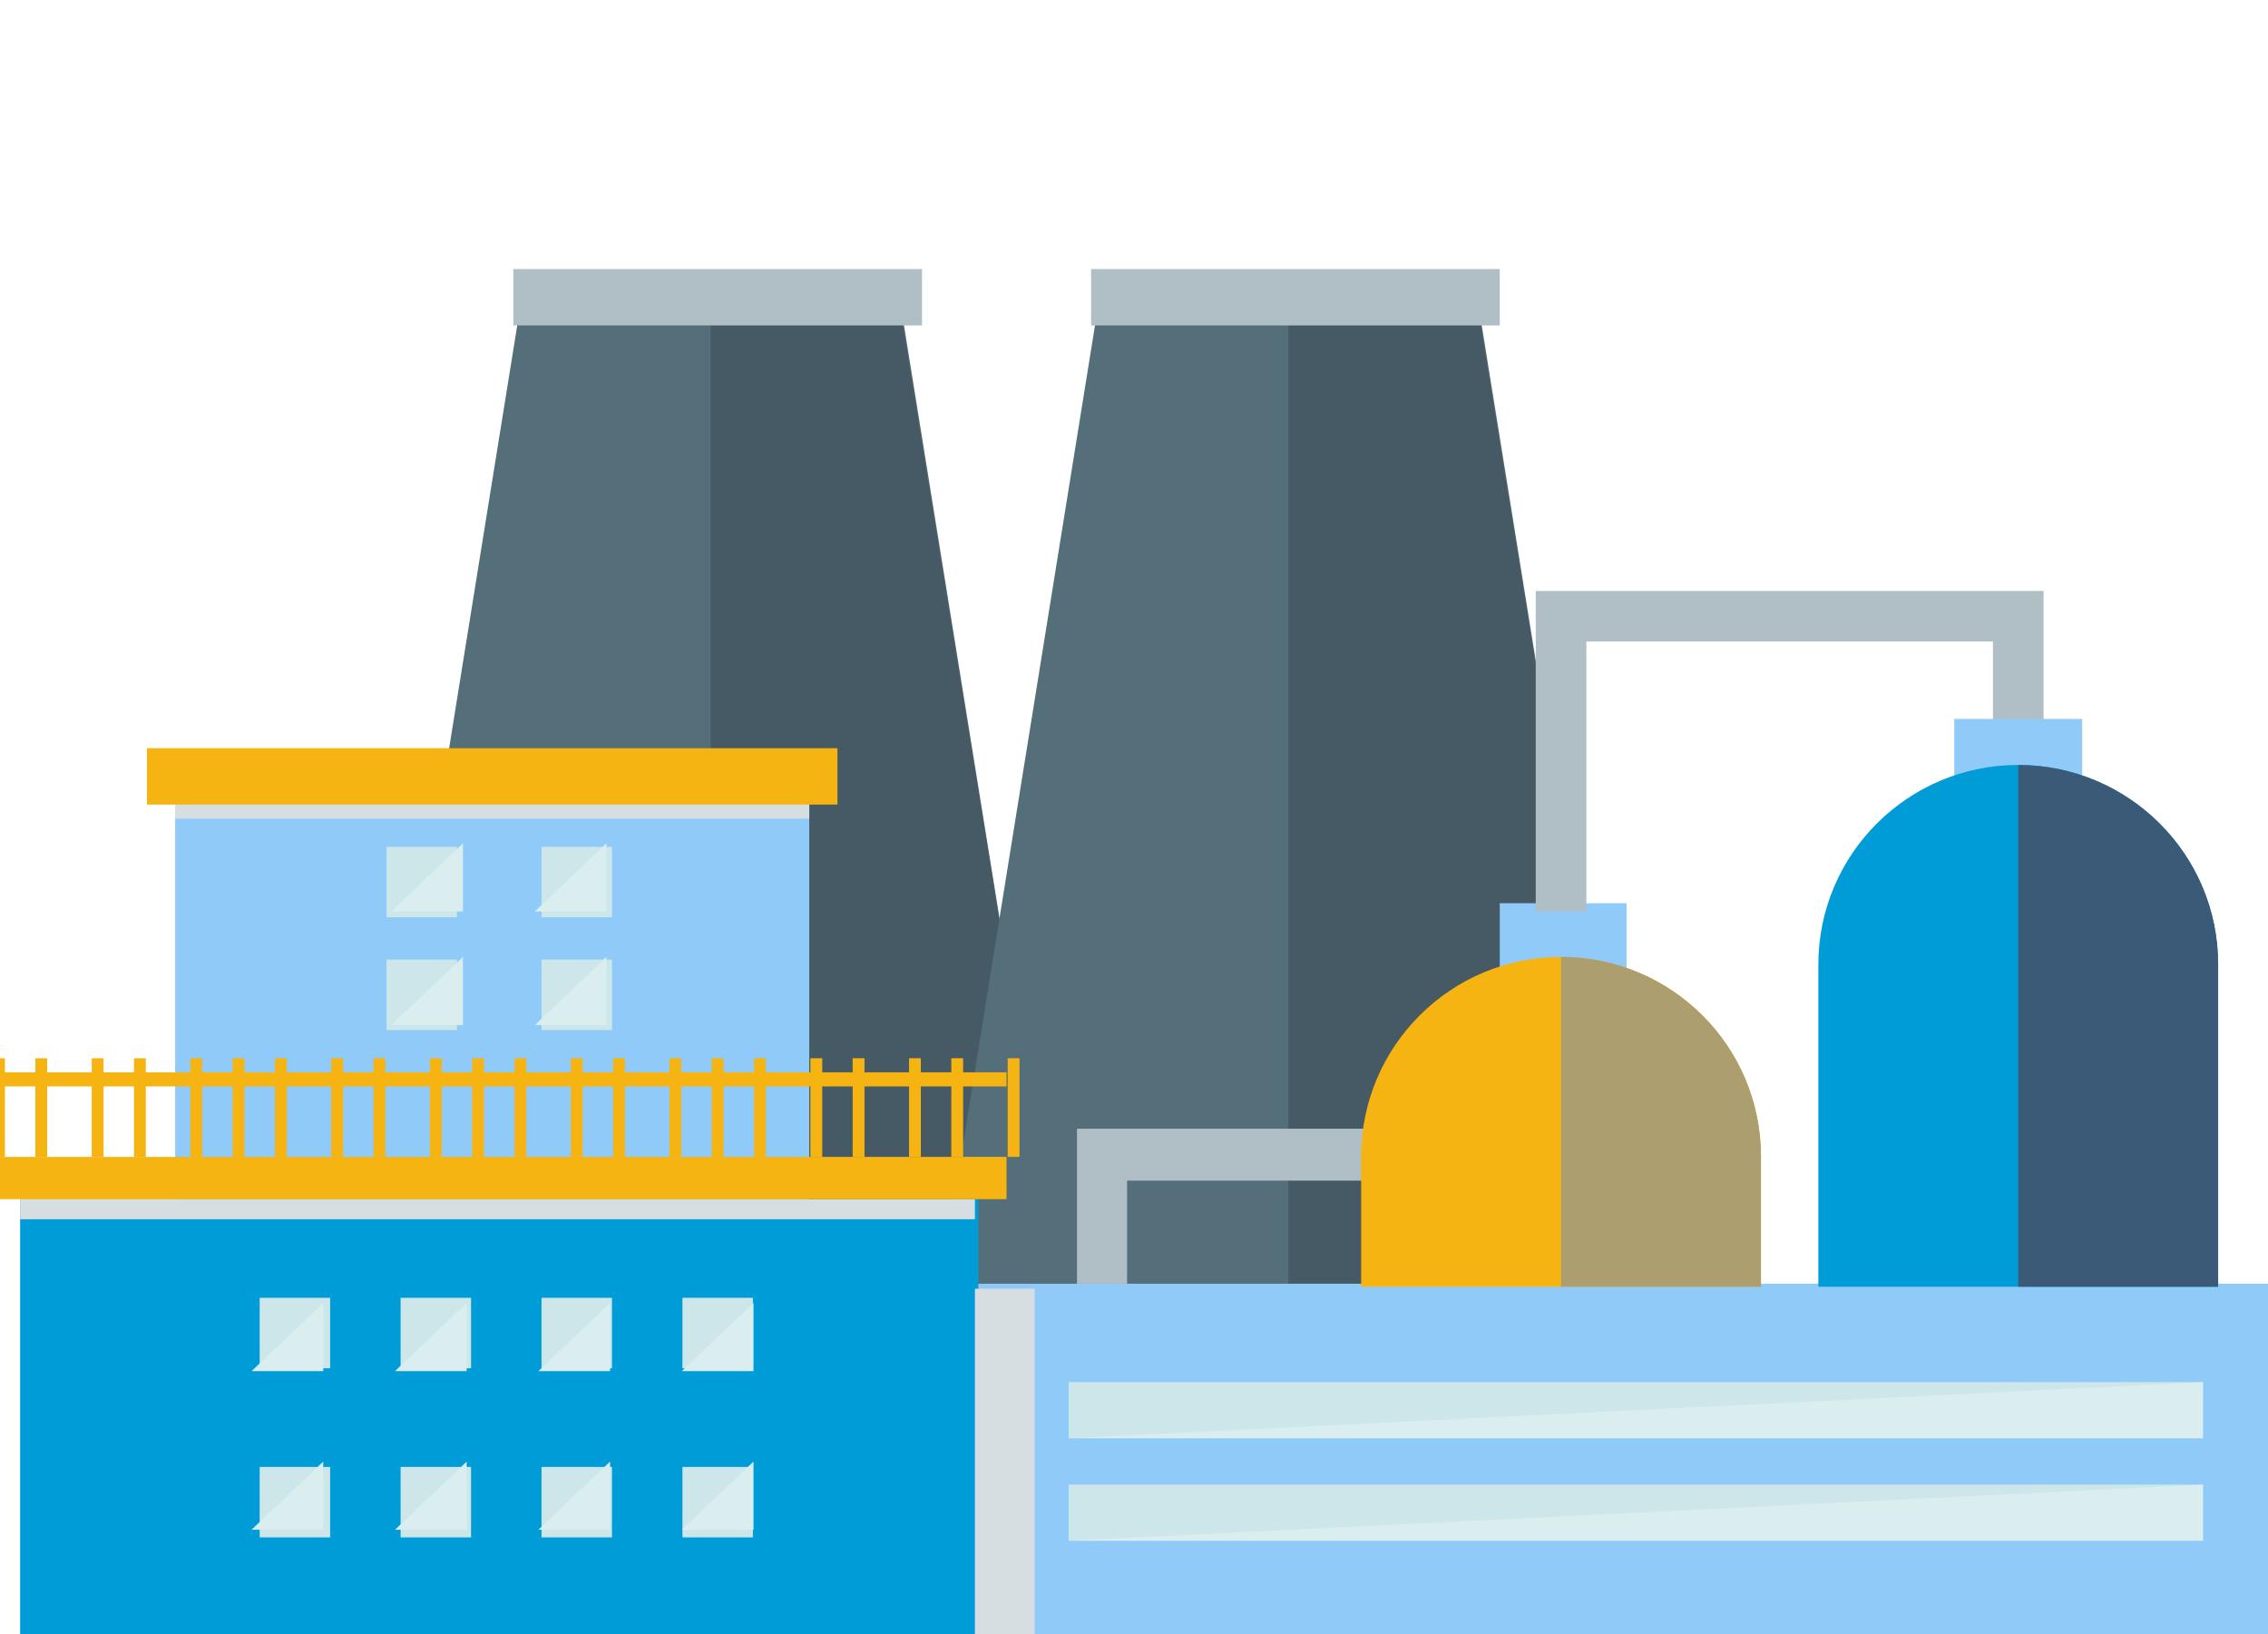 <svg id="eNRM8JwDl2m1" xmlns="http://www.w3.org/2000/svg" xmlns:xlink="http://www.w3.org/1999/xlink" viewBox="0 0 136 98" shape-rendering="geometricPrecision" text-rendering="geometricPrecision"><style><![CDATA[#eNRM8JwDl2m10_to {animation: eNRM8JwDl2m10_to__to 2000ms linear infinite normal forwards}@keyframes eNRM8JwDl2m10_to__to { 0% {transform: translate(77.549px,21.767px)} 30% {transform: translate(77.549px,21.767px)} 80% {transform: translate(77.557px,1.698px)} 100% {transform: translate(77.557px,1.698px)}} #eNRM8JwDl2m10 {animation: eNRM8JwDl2m10_c_o 2000ms linear infinite normal forwards}@keyframes eNRM8JwDl2m10_c_o { 0% {opacity: 1} 30% {opacity: 1} 75% {opacity: 0} 100% {opacity: 0}} #eNRM8JwDl2m11_to {animation: eNRM8JwDl2m11_to__to 2000ms linear infinite normal forwards}@keyframes eNRM8JwDl2m11_to__to { 0% {transform: translate(70.266px,19.463px)} 50% {transform: translate(70.448px,0.403px)} 100% {transform: translate(70.448px,0.403px)}} #eNRM8JwDl2m11 {animation: eNRM8JwDl2m11_c_o 2000ms linear infinite normal forwards}@keyframes eNRM8JwDl2m11_c_o { 0% {opacity: 1} 45% {opacity: 0} 100% {opacity: 0}} #eNRM8JwDl2m12_to {animation: eNRM8JwDl2m12_to__to 2000ms linear infinite normal forwards}@keyframes eNRM8JwDl2m12_to__to { 0% {transform: translate(48.357px,21.438px)} 36% {transform: translate(48.357px,21.438px)} 86% {transform: translate(48.538px,2.378px)} 100% {transform: translate(48.538px,2.378px)}} #eNRM8JwDl2m12 {animation: eNRM8JwDl2m12_c_o 2000ms linear infinite normal forwards}@keyframes eNRM8JwDl2m12_c_o { 0% {opacity: 1} 36% {opacity: 1} 81% {opacity: 0} 100% {opacity: 0}} #eNRM8JwDl2m13_to {animation: eNRM8JwDl2m13_to__to 2000ms linear infinite normal forwards}@keyframes eNRM8JwDl2m13_to__to { 0% {transform: translate(45.678px,21.575px)} 50% {transform: translate(45.86px,2.515px)} 100% {transform: translate(45.86px,2.515px)}} #eNRM8JwDl2m13 {animation: eNRM8JwDl2m13_c_o 2000ms linear infinite normal forwards}@keyframes eNRM8JwDl2m13_c_o { 0% {opacity: 1} 45% {opacity: 0} 100% {opacity: 0}} #eNRM8JwDl2m14_to {animation: eNRM8JwDl2m14_to__to 2000ms linear infinite normal forwards}@keyframes eNRM8JwDl2m14_to__to { 0% {transform: translate(35.192px,21.661px)} 10% {transform: translate(35.192px,21.661px)} 60% {transform: translate(35.115px,2.023px)} 100% {transform: translate(35.115px,2.023px)}} #eNRM8JwDl2m14 {animation: eNRM8JwDl2m14_c_o 2000ms linear infinite normal forwards}@keyframes eNRM8JwDl2m14_c_o { 0% {opacity: 1} 10% {opacity: 1} 55% {opacity: 0} 100% {opacity: 0}} #eNRM8JwDl2m15_to {animation: eNRM8JwDl2m15_to__to 2000ms linear infinite normal forwards}@keyframes eNRM8JwDl2m15_to__to { 0% {transform: translate(84.464px,22.653px)} 50% {transform: translate(84.495px,1.353px)} 100% {transform: translate(84.495px,1.353px)}} #eNRM8JwDl2m15 {animation: eNRM8JwDl2m15_c_o 2000ms linear infinite normal forwards}@keyframes eNRM8JwDl2m15_c_o { 0% {opacity: 1} 45% {opacity: 0} 100% {opacity: 0}}]]></style><defs><rect id="eNRM8JwDl2m2" width="136.43" height="77" rx="0" ry="0" stroke-miterlimit="1"/><rect id="eNRM8JwDl2m3" width="1.98" height="18.83" rx="0" ry="0" stroke-miterlimit="1"/><rect id="eNRM8JwDl2m4" width="136.43" height="77" rx="0" ry="0" stroke-miterlimit="1"/><rect id="eNRM8JwDl2m5" width="27.25" height="14.58" rx="0" ry="0" stroke-miterlimit="1"/><rect id="eNRM8JwDl2m6" width="136.43" height="77" rx="0" ry="0" stroke-miterlimit="1"/><rect id="eNRM8JwDl2m7" width="22.57" height="2.01" rx="0" ry="0" stroke-miterlimit="1"/><polygon id="eNRM8JwDl2m8" points="0,91 163,91 163,0 0,0"/><polygon id="eNRM8JwDl2m9" points="0,97 163,97 163,0 0,0"/></defs><g id="eNRM8JwDl2m10_to" transform="translate(77.549,21.767)"><ellipse id="eNRM8JwDl2m10" rx="2" ry="2" transform="scale(1.547,1.547) translate(0,0)" fill="rgb(176,190,197)" stroke="none" stroke-width="0" stroke-miterlimit="1"/></g><g id="eNRM8JwDl2m11_to" transform="translate(70.266,19.463)"><ellipse id="eNRM8JwDl2m11" rx="2" ry="2" transform="translate(0,0)" fill="rgb(176,190,197)" stroke="none" stroke-width="0" stroke-miterlimit="1"/></g><g id="eNRM8JwDl2m12_to" transform="translate(48.357,21.438)"><ellipse id="eNRM8JwDl2m12" rx="2" ry="2" transform="scale(1.839,1.839) translate(0,0)" fill="rgb(176,190,197)" stroke="none" stroke-width="0" stroke-miterlimit="1"/></g><g id="eNRM8JwDl2m13_to" transform="translate(45.678,21.575)"><ellipse id="eNRM8JwDl2m13" rx="2" ry="2" transform="scale(1.839,1.839) translate(0,0)" fill="rgb(176,190,197)" stroke="none" stroke-width="0" stroke-miterlimit="1"/></g><g id="eNRM8JwDl2m14_to" transform="translate(35.192,21.661)"><ellipse id="eNRM8JwDl2m14" rx="2" ry="2" transform="translate(0,0)" fill="rgb(176,190,197)" stroke="none" stroke-width="0" stroke-miterlimit="1"/></g><g id="eNRM8JwDl2m15_to" transform="translate(84.464,22.653)"><ellipse id="eNRM8JwDl2m15" rx="2" ry="2" transform="translate(0,0)" fill="rgb(176,190,197)" stroke="none" stroke-width="0" stroke-miterlimit="1"/></g><g id="eNRM8JwDl2m16" transform="matrix(0.845 0 0 0.845 -0.483 0.922)"><g id="eNRM8JwDl2m17" transform="matrix(1 0 0 1 -793 0)"><g id="eNRM8JwDl2m18" transform="matrix(1 0 0 1 793 0)"><g id="eNRM8JwDl2m19" transform="matrix(1 0 0 1 0 18)"><polygon id="eNRM8JwDl2m20" points="76,74 26,74 37.599,2 64.401,2" fill="rgb(84,110,122)" fill-rule="evenodd" stroke="none" stroke-width="1"/><polygon id="eNRM8JwDl2m21" points="76,74 51,74 51,2 64.333,2" fill="rgb(69,90,100)" fill-rule="evenodd" stroke="none" stroke-width="1"/><polygon id="eNRM8JwDl2m22" points="37,4 66,4 66,0 37,0" fill="rgb(176,190,197)" fill-rule="evenodd" stroke="none" stroke-width="1"/><polygon id="eNRM8JwDl2m23" points="117,74 67,74 78.599,2 105.401,2" fill="rgb(84,110,122)" fill-rule="evenodd" stroke="none" stroke-width="1"/><polygon id="eNRM8JwDl2m24" points="117,74 92,74 92,2 105.333,2" fill="rgb(69,90,100)" fill-rule="evenodd" stroke="none" stroke-width="1"/><polygon id="eNRM8JwDl2m25" points="78,4 107,4 107,0 78,0" fill="rgb(176,190,197)" fill-rule="evenodd" stroke="none" stroke-width="1"/><polygon id="eNRM8JwDl2m26" points="13,68 58,68 58,37 13,37" fill="rgb(144,202,249)" fill-rule="evenodd" stroke="none" stroke-width="1"/><polygon id="eNRM8JwDl2m27" points="13,39 58,39 58,36 13,36" fill="rgb(215,222,226)" fill-rule="evenodd" stroke="none" stroke-width="1"/><polygon id="eNRM8JwDl2m28" points="2,97 70,97 70,66 2,66" fill="rgb(0,156,216)" fill-rule="evenodd" stroke="none" stroke-width="1"/><polygon id="eNRM8JwDl2m29" points="70,97 162,97 162,72 70,72" fill="rgb(144,202,249)" fill-rule="evenodd" stroke="none" stroke-width="1"/><g id="eNRM8JwDl2m30" transform="matrix(1 0 0 1 2 66)"><polygon id="eNRM8JwDl2m31" points="67.756,31 72,31 72,6.355 67.756,6.355" fill="rgb(215,222,226)" fill-rule="evenodd" stroke="none" stroke-width="1"/><polygon id="eNRM8JwDl2m32" points="0,1.425 67.756,1.425 67.756,0 0,0" fill="rgb(215,222,226)" fill-rule="evenodd" stroke="none" stroke-width="1"/></g><polygon id="eNRM8JwDl2m33" points="0,66 72,66 72,63 0,63" fill="rgb(246,180,19)" fill-rule="evenodd" stroke="none" stroke-width="1"/><polygon id="eNRM8JwDl2m34" points="0,58 72,58 72,57 0,57" fill="rgb(246,180,19)" fill-rule="evenodd" stroke="none" stroke-width="1"/><polygon id="eNRM8JwDl2m35" points="0.081,63 0.919,63 0.919,56 0.081,56" fill="rgb(246,180,19)" fill-rule="evenodd" stroke="none" stroke-width="1"/><polygon id="eNRM8JwDl2m36" points="3.08,63 3.92,63 3.92,56 3.08,56" fill="rgb(246,180,19)" fill-rule="evenodd" stroke="none" stroke-width="1"/><polygon id="eNRM8JwDl2m37" points="7.08,63 7.92,63 7.92,56 7.08,56" fill="rgb(246,180,19)" fill-rule="evenodd" stroke="none" stroke-width="1"/><polygon id="eNRM8JwDl2m38" points="10.081,63 10.919,63 10.919,56 10.081,56" fill="rgb(246,180,19)" fill-rule="evenodd" stroke="none" stroke-width="1"/><polygon id="eNRM8JwDl2m39" points="14.081,63 14.919,63 14.919,56 14.081,56" fill="rgb(246,180,19)" fill-rule="evenodd" stroke="none" stroke-width="1"/><polygon id="eNRM8JwDl2m40" points="17.081,63 17.919,63 17.919,56 17.081,56" fill="rgb(246,180,19)" fill-rule="evenodd" stroke="none" stroke-width="1"/><polygon id="eNRM8JwDl2m41" points="20.08,63 20.92,63 20.92,56 20.08,56" fill="rgb(246,180,19)" fill-rule="evenodd" stroke="none" stroke-width="1"/><polygon id="eNRM8JwDl2m42" points="24.08,63 24.92,63 24.92,56 24.08,56" fill="rgb(246,180,19)" fill-rule="evenodd" stroke="none" stroke-width="1"/><polygon id="eNRM8JwDl2m43" points="27.08,63 27.92,63 27.92,56 27.08,56" fill="rgb(246,180,19)" fill-rule="evenodd" stroke="none" stroke-width="1"/><polygon id="eNRM8JwDl2m44" points="31.081,63 31.919,63 31.919,56 31.081,56" fill="rgb(246,180,19)" fill-rule="evenodd" stroke="none" stroke-width="1"/><polygon id="eNRM8JwDl2m45" points="34.081,63 34.919,63 34.919,56 34.081,56" fill="rgb(246,180,19)" fill-rule="evenodd" stroke="none" stroke-width="1"/><polygon id="eNRM8JwDl2m46" points="37.081,63 37.919,63 37.919,56 37.081,56" fill="rgb(246,180,19)" fill-rule="evenodd" stroke="none" stroke-width="1"/><polygon id="eNRM8JwDl2m47" points="41.08,63 41.92,63 41.92,56 41.08,56" fill="rgb(246,180,19)" fill-rule="evenodd" stroke="none" stroke-width="1"/><polygon id="eNRM8JwDl2m48" points="44.08,63 44.92,63 44.92,56 44.08,56" fill="rgb(246,180,19)" fill-rule="evenodd" stroke="none" stroke-width="1"/><polygon id="eNRM8JwDl2m49" points="48.081,63 48.919,63 48.919,56 48.081,56" fill="rgb(246,180,19)" fill-rule="evenodd" stroke="none" stroke-width="1"/><polygon id="eNRM8JwDl2m50" points="51.081,63 51.919,63 51.919,56 51.081,56" fill="rgb(246,180,19)" fill-rule="evenodd" stroke="none" stroke-width="1"/><polygon id="eNRM8JwDl2m51" points="54.081,63 54.919,63 54.919,56 54.081,56" fill="rgb(246,180,19)" fill-rule="evenodd" stroke="none" stroke-width="1"/><polygon id="eNRM8JwDl2m52" points="58.08,63 58.92,63 58.92,56 58.08,56" fill="rgb(246,180,19)" fill-rule="evenodd" stroke="none" stroke-width="1"/><polygon id="eNRM8JwDl2m53" points="61.08,63 61.92,63 61.92,56 61.08,56" fill="rgb(246,180,19)" fill-rule="evenodd" stroke="none" stroke-width="1"/><polygon id="eNRM8JwDl2m54" points="65.081,63 65.919,63 65.919,56 65.081,56" fill="rgb(246,180,19)" fill-rule="evenodd" stroke="none" stroke-width="1"/><polygon id="eNRM8JwDl2m55" points="68.081,63 68.919,63 68.919,56 68.081,56" fill="rgb(246,180,19)" fill-rule="evenodd" stroke="none" stroke-width="1"/><polygon id="eNRM8JwDl2m56" points="72.081,63 72.919,63 72.919,56 72.081,56" fill="rgb(246,180,19)" fill-rule="evenodd" stroke="none" stroke-width="1"/><polygon id="eNRM8JwDl2m57" points="19,90 24,90 24,85 19,85" fill="rgb(204,230,234)" fill-rule="evenodd" stroke="none" stroke-width="1"/><polygon id="eNRM8JwDl2m58" points="29,90 34,90 34,85 29,85" fill="rgb(204,230,234)" fill-rule="evenodd" stroke="none" stroke-width="1"/><polygon id="eNRM8JwDl2m59" points="39,90 44,90 44,85 39,85" fill="rgb(204,230,234)" fill-rule="evenodd" stroke="none" stroke-width="1"/><polygon id="eNRM8JwDl2m60" points="49,90 54,90 54,85 49,85" fill="rgb(204,230,234)" fill-rule="evenodd" stroke="none" stroke-width="1"/><polygon id="eNRM8JwDl2m61" points="19,78 24,78 24,73 19,73" fill="rgb(204,230,234)" fill-rule="evenodd" stroke="none" stroke-width="1"/><polygon id="eNRM8JwDl2m62" points="29,78 34,78 34,73 29,73" fill="rgb(204,230,234)" fill-rule="evenodd" stroke="none" stroke-width="1"/><polygon id="eNRM8JwDl2m63" points="39,78 44,78 44,73 39,73" fill="rgb(204,230,234)" fill-rule="evenodd" stroke="none" stroke-width="1"/><polygon id="eNRM8JwDl2m64" points="49,78 54,78 54,73 49,73" fill="rgb(204,230,234)" fill-rule="evenodd" stroke="none" stroke-width="1"/><polygon id="eNRM8JwDl2m65" points="28,46 33,46 33,41 28,41" fill="rgb(204,230,234)" fill-rule="evenodd" stroke="none" stroke-width="1"/><polygon id="eNRM8JwDl2m66" points="39,46 44,46 44,41 39,41" fill="rgb(204,230,234)" fill-rule="evenodd" stroke="none" stroke-width="1"/><polygon id="eNRM8JwDl2m67" points="28,54 33,54 33,49 28,49" fill="rgb(204,230,234)" fill-rule="evenodd" stroke="none" stroke-width="1"/><polygon id="eNRM8JwDl2m68" points="39,54 44,54 44,49 39,49" fill="rgb(204,230,234)" fill-rule="evenodd" stroke="none" stroke-width="1"/><polygon id="eNRM8JwDl2m69" points="80.553,72 77,72 77,61 102,61 102,64.686 80.553,64.686" fill="rgb(176,190,197)" fill-rule="evenodd" stroke="none" stroke-width="1"/><polygon id="eNRM8JwDl2m70" points="11,38 60,38 60,34 11,34" fill="rgb(246,180,19)" fill-rule="evenodd" stroke="none" stroke-width="1"/><polygon id="eNRM8JwDl2m71" points="107,52 116,52 116,45 107,45" fill="rgb(144,202,249)" fill-rule="evenodd" stroke="none" stroke-width="1"/><g id="eNRM8JwDl2m72"><path id="eNRM8JwDl2m73" d="M125.536,62.971L125.536,72.215L97.166,72.215L97.166,62.971C97.166,55.153,103.514,48.809,111.351,48.809C115.269,48.809,118.818,50.4,121.384,52.96C123.951,55.521,125.536,59.062,125.536,62.971" fill="rgb(246,180,19)" fill-rule="evenodd" stroke="none" stroke-width="1"/><polygon id="eNRM8JwDl2m74" points="113.147,45.587 109.554,45.587 109.554,22.844 145.592,22.844 145.592,33.41 141.999,33.41 141.999,26.428 113.147,26.428" fill="rgb(176,190,197)" fill-rule="evenodd" stroke="none" stroke-width="1"/><g id="eNRM8JwDl2m75" mask="url(#eNRM8JwDl2m96)"><polygon id="eNRM8JwDl2m76" points="76.409,82.961 156.902,82.961 156.902,78.979 76.409,78.979" fill="rgb(204,230,234)" fill-rule="evenodd" stroke="none" stroke-width="1"/><polygon id="eNRM8JwDl2m77" points="76.409,90.234 156.902,90.234 156.902,86.252 76.409,86.252" fill="rgb(204,230,234)" fill-rule="evenodd" stroke="none" stroke-width="1"/><polygon id="eNRM8JwDl2m78" points="23.511,89.457 18.422,89.457 23.511,84.619" fill="rgb(218,237,239)" fill-rule="evenodd" stroke="none" stroke-width="1"/><polygon id="eNRM8JwDl2m79" points="33.689,89.457 28.6,89.457 33.689,84.619" fill="rgb(218,237,239)" fill-rule="evenodd" stroke="none" stroke-width="1"/><polygon id="eNRM8JwDl2m80" points="43.866,89.457 38.778,89.457 43.866,84.619" fill="rgb(218,237,239)" fill-rule="evenodd" stroke="none" stroke-width="1"/><polygon id="eNRM8JwDl2m81" points="54.044,89.457 48.955,89.457 54.044,84.619" fill="rgb(218,237,239)" fill-rule="evenodd" stroke="none" stroke-width="1"/><polygon id="eNRM8JwDl2m82" points="23.511,78.202 18.422,78.202 23.511,73.364" fill="rgb(218,237,239)" fill-rule="evenodd" stroke="none" stroke-width="1"/><polygon id="eNRM8JwDl2m83" points="33.689,78.202 28.6,78.202 33.689,73.364" fill="rgb(218,237,239)" fill-rule="evenodd" stroke="none" stroke-width="1"/><polygon id="eNRM8JwDl2m84" points="43.866,78.202 38.778,78.202 43.866,73.364" fill="rgb(218,237,239)" fill-rule="evenodd" stroke="none" stroke-width="1"/><polygon id="eNRM8JwDl2m85" points="54.044,78.202 48.955,78.202 54.044,73.364" fill="rgb(218,237,239)" fill-rule="evenodd" stroke="none" stroke-width="1"/><polygon id="eNRM8JwDl2m86" points="33.425,45.587 28.336,45.587 33.425,40.749" fill="rgb(218,237,239)" fill-rule="evenodd" stroke="none" stroke-width="1"/><polygon id="eNRM8JwDl2m87" points="43.603,45.587 38.514,45.587 43.603,40.749" fill="rgb(218,237,239)" fill-rule="evenodd" stroke="none" stroke-width="1"/><polygon id="eNRM8JwDl2m88" points="33.425,53.65 28.336,53.65 33.425,48.812" fill="rgb(218,237,239)" fill-rule="evenodd" stroke="none" stroke-width="1"/><polygon id="eNRM8JwDl2m89" points="43.603,53.65 38.514,53.65 43.603,48.812" fill="rgb(218,237,239)" fill-rule="evenodd" stroke="none" stroke-width="1"/><polygon id="eNRM8JwDl2m90" points="156.902,82.961 76.409,82.961 156.902,78.979" fill="rgb(218,237,239)" fill-rule="evenodd" stroke="none" stroke-width="1"/><polygon id="eNRM8JwDl2m91" points="156.902,90.234 76.409,90.234 156.902,86.252" fill="rgb(218,237,239)" fill-rule="evenodd" stroke="none" stroke-width="1"/><polygon id="eNRM8JwDl2m92" points="139.256,38.464 148.333,38.464 148.333,31.924 139.256,31.924" fill="rgb(144,202,249)" fill-rule="evenodd" stroke="none" stroke-width="1"/><path id="eNRM8JwDl2m93" d="M157.98,49.352L157.98,72.215L129.61,72.215L129.61,49.352C129.61,41.534,135.959,35.19,143.795,35.19C147.713,35.19,151.262,36.781,153.829,39.342C156.395,41.902,157.98,45.443,157.98,49.352" fill="rgb(0,156,216)" fill-rule="evenodd" stroke="none" stroke-width="1"/><path id="eNRM8JwDl2m94" d="M125.536,62.971L125.536,72.215L111.351,72.215L111.351,48.809C115.269,48.809,118.818,50.4,121.384,52.96C123.951,55.521,125.536,59.062,125.536,62.971" fill="rgb(172,158,110)" fill-rule="evenodd" stroke="none" stroke-width="1"/><path id="eNRM8JwDl2m95" d="M157.98,49.352L157.98,72.215L143.795,72.215L143.795,35.19C147.713,35.19,151.262,36.781,153.829,39.342C156.395,41.902,157.98,45.443,157.98,49.352" fill="rgb(58,90,120)" fill-rule="evenodd" stroke="none" stroke-width="1"/><mask id="eNRM8JwDl2m96" mask-type="luminance"><use id="eNRM8JwDl2m97" width="163" height="97" xlink:href="#eNRM8JwDl2m9" fill="rgb(255,255,255)" fill-rule="evenodd" stroke="none" stroke-width="1"/></mask></g></g></g></g></g></g></svg>